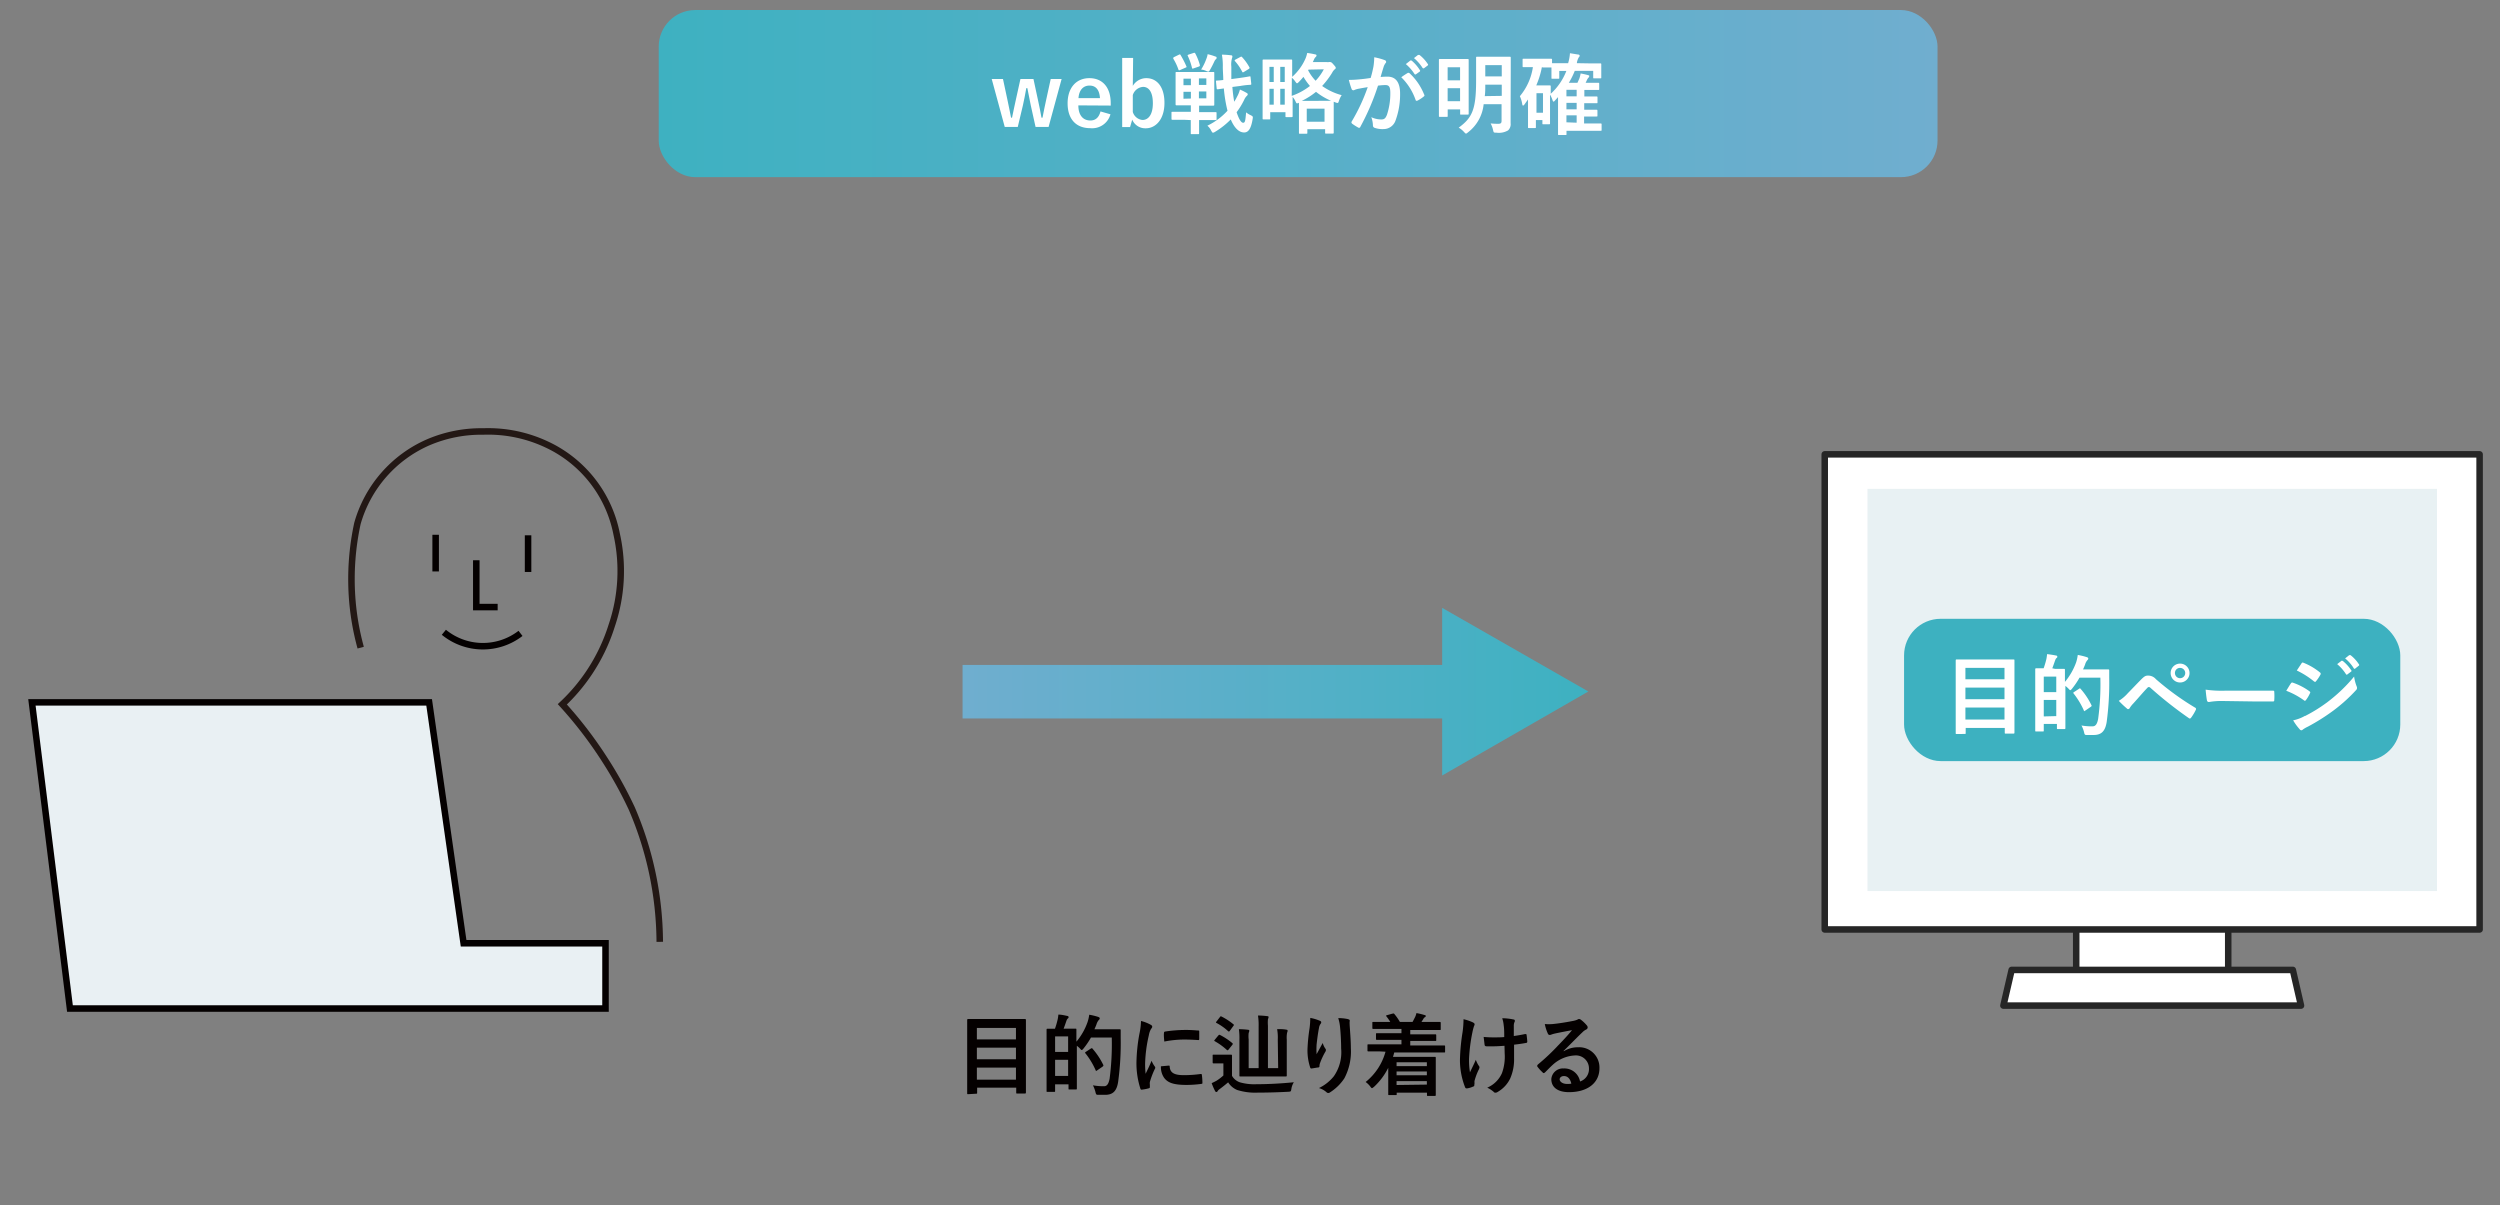 <svg id="レイヤー_1" data-name="レイヤー 1" xmlns="http://www.w3.org/2000/svg" xmlns:xlink="http://www.w3.org/1999/xlink" viewBox="0 0 383.85 185.06"><rect x="0" y="0" width="383.85" height="185.06" fill="#808080" stroke="none"/><defs><style>.cls-1,.cls-4{fill:#fff;}.cls-1{stroke:#262626;stroke-linecap:round;stroke-linejoin:round;}.cls-2{fill:#e8f1f3;}.cls-3{fill:#3db1c0;}.cls-5{fill:url(#名称未設定グラデーション_4);}.cls-6{fill:#040000;}.cls-7,.cls-8{fill:none;}.cls-7,.cls-9{stroke:#040000;}.cls-7,.cls-8,.cls-9{stroke-miterlimit:10;}.cls-8{stroke:#231815;}.cls-9{fill:#e9f0f3;}.cls-10{fill:url(#名称未設定グラデーション_4-2);}</style><linearGradient id="名称未設定グラデーション_4" x1="101.14" y1="14.37" x2="297.49" y2="14.37" gradientUnits="userSpaceOnUse"><stop offset="0" stop-color="#3eb1c1"/><stop offset="1" stop-color="#70aecf"/></linearGradient><linearGradient id="名称未設定グラデーション_4-2" x1="-575.88" y1="106.2" x2="-489.5" y2="106.2" gradientTransform="matrix(-1.11, 0, 0, 1, -396.66, 0)" xlink:href="#名称未設定グラデーション_4"/></defs><rect class="cls-1" x="318.78" y="139.46" width="23.34" height="12.11"/><rect class="cls-1" x="280.17" y="69.76" width="100.55" height="72.95"/><polygon class="cls-1" points="352.04 148.92 308.87 148.92 307.6 154.4 353.3 154.4 352.04 148.92"/><rect class="cls-2" x="286.73" y="75.06" width="87.45" height="61.75"/><rect class="cls-3" x="292.35" y="95.01" width="76.19" height="21.85" rx="5.62"/><path class="cls-4" d="M300.43,112.7c-.14,0-.15,0-.15-.14s0-1,0-5V105c0-2.64,0-3.51,0-3.6s0-.15.15-.15.56,0,1.86,0h5c1.3,0,1.77,0,1.87,0s.14,0,.14.15,0,1,0,3.16v3c0,4,0,4.85,0,4.93s0,.15-.14.15h-1.2c-.13,0-.15,0-.15-.15v-.72h-6v.78c0,.13,0,.14-.17.14Zm1.34-8.41h6v-1.75h-6Zm6,3.06v-1.78h-6v1.78Zm0,3.13v-1.85h-6v1.85Z"/><path class="cls-4" d="M315.55,102.7c.95,0,1.26,0,1.35,0s.15,0,.15.15,0,.53,0,1.85a10,10,0,0,0,1.72-3,6.36,6.36,0,0,0,.25-1.14,9.68,9.68,0,0,1,1.33.32c.18.05.28.12.28.21s0,.15-.13.27a1.72,1.72,0,0,0-.36.69c-.1.25-.2.49-.31.73h2.51c1,0,1.27,0,1.35,0s.16,0,.16.16c0,.37,0,.74,0,1.11a45.26,45.26,0,0,1-.39,6.8c-.22,1.37-.77,2-2,2-.29,0-.67,0-1,0s-.39,0-.48-.46a4.6,4.6,0,0,0-.39-1,8.51,8.51,0,0,0,1.72.13c.48,0,.71-.44.84-1.15a39.34,39.34,0,0,0,.34-6.32h-3.2a12.15,12.15,0,0,1-1.14,1.68c-.13.16-.21.24-.28.24s-.13-.08-.28-.24a4.57,4.57,0,0,0-.47-.42V108c0,3.12,0,3.71,0,3.79s0,.15-.15.15h-1c-.14,0-.15,0-.15-.15v-.64H313.8v1c0,.15,0,.16-.16.16h-1c-.13,0-.15,0-.15-.16s0-.71,0-4v-2.32c0-2.33,0-3,0-3.07s0-.15.15-.15.36,0,1.14,0a13,13,0,0,0,.42-1.41,7.5,7.5,0,0,0,.11-.77c.48.06,1,.14,1.38.22.12,0,.19.09.19.17s0,.14-.13.22a.71.71,0,0,0-.18.29c-.15.41-.3.86-.46,1.28Zm-1.75,1.19v2.38h1.92v-2.38Zm1.92,6.06v-2.48H313.8V110Zm3.49-4.19a.27.27,0,0,1,.15-.07s.05,0,.1.08a11,11,0,0,1,1.65,2.48c.07.13.06.17-.1.28l-.84.58c-.06,0-.1.08-.13.08s-.07,0-.09-.12a12.23,12.23,0,0,0-1.57-2.59c-.08-.11-.07-.13.09-.24Z"/><path class="cls-4" d="M326.7,106.44c.66-.67,1.31-1.36,1.94-2s.79-.71,1.21-.71a1.57,1.57,0,0,1,1.17.55,41.59,41.59,0,0,0,6,4.36.24.24,0,0,1,.12.36,7.35,7.35,0,0,1-.7,1.17c-.07.1-.13.15-.2.15a.21.21,0,0,1-.15-.05,61.2,61.2,0,0,1-5.94-4.69.37.37,0,0,0-.22-.09.28.28,0,0,0-.21.11c-.66.68-1.26,1.41-2.19,2.43a3.71,3.71,0,0,0-.53.68.3.3,0,0,1-.24.17.24.24,0,0,1-.19-.09,15.48,15.48,0,0,1-1.25-1.18A6.14,6.14,0,0,0,326.7,106.44Zm9.48-3.1a1.45,1.45,0,0,1-2.9,0,1.45,1.45,0,0,1,2.9,0Zm-2.24,0a.79.79,0,1,0,.79-.79A.77.77,0,0,0,333.94,103.34Z"/><path class="cls-4" d="M341.16,107.63a10.94,10.94,0,0,0-2,.16.3.3,0,0,1-.31-.28c-.06-.31-.14-.94-.2-1.62a17.69,17.69,0,0,0,2.9.16h4.32c1,0,2.05,0,3.08,0,.2,0,.24,0,.24.19a8.83,8.83,0,0,1,0,1.26c0,.16-.05.21-.24.2l-3,0Z"/><path class="cls-4" d="M351.74,104.94a.23.23,0,0,1,.25-.14,9.5,9.5,0,0,1,2.58,1.32c.09.07.15.12.15.2a.42.42,0,0,1-.06.15,5.42,5.42,0,0,1-.59,1c-.07.08-.12.13-.17.13a.24.24,0,0,1-.16-.08,11.83,11.83,0,0,0-2.71-1.46C351.36,105.54,351.58,105.15,351.74,104.94Zm2.17,5a23,23,0,0,0,3.68-2.32,24.2,24.2,0,0,0,3.86-3.74,6.63,6.63,0,0,0,.39,1.5.69.69,0,0,1,.06.26.45.45,0,0,1-.14.31,24.82,24.82,0,0,1-3.41,3.09,31.44,31.44,0,0,1-4,2.53,4.79,4.79,0,0,0-.78.45.31.31,0,0,1-.21.11.33.33,0,0,1-.27-.16,8.17,8.17,0,0,1-1-1.37A6.08,6.08,0,0,0,353.91,109.91Zm-.55-8.06c.09-.16.17-.19.34-.11a9.4,9.4,0,0,1,2.52,1.49.21.21,0,0,1,.1.18.3.3,0,0,1-.05.17,6.13,6.13,0,0,1-.68,1,.15.15,0,0,1-.14.08.34.34,0,0,1-.2-.1,12.85,12.85,0,0,0-2.6-1.64Zm6.14-.41c.07-.06.12,0,.2,0A6.33,6.33,0,0,1,361,102.9a.13.13,0,0,1,0,.21l-.56.42a.14.14,0,0,1-.23,0,6.67,6.67,0,0,0-1.36-1.56Zm1.2-.88c.08,0,.12,0,.2,0a5.67,5.67,0,0,1,1.27,1.38.15.15,0,0,1,0,.24l-.53.42a.14.14,0,0,1-.23,0,6.12,6.12,0,0,0-1.34-1.54Z"/><rect class="cls-5" x="101.14" y="1.54" width="196.35" height="25.66" rx="5.62"/><path class="cls-4" d="M161,19.49h-2l-.73-3.29c-.18-.84-.34-1.71-.53-2.67h-.16c-.17,1-.35,1.85-.53,2.68l-.78,3.28h-2l-2-7.36h1.73l.69,3.23c.21.93.38,1.9.55,2.71h.15c.19-.83.36-1.82.57-2.68l.72-3.26h2l.7,3.26c.2.91.39,1.84.53,2.68h.16c.18-.88.33-1.75.55-2.69l.71-3.25H163Z"/><path class="cls-4" d="M165.57,16.18c0,1.4.63,2.32,1.85,2.32.76,0,1.3-.43,1.55-1.39l1.53.44a2.91,2.91,0,0,1-3.1,2.13c-2.2,0-3.48-1.41-3.48-3.82S165.27,12,167.26,12s3.28,1.37,3.28,3.86v.35Zm3.32-1.11c-.08-1.24-.6-1.93-1.61-1.93s-1.61.75-1.69,1.93Z"/><path class="cls-4" d="M173.93,13.19A2.41,2.41,0,0,1,176,12c1.6,0,2.79,1.28,2.79,3.8s-1.33,3.9-2.88,3.9a2.17,2.17,0,0,1-2.07-1.33l-.33,1.14h-1.21V8.9h1.68Zm0,4a1.72,1.72,0,0,0,1.49,1.23c.88,0,1.59-.79,1.59-2.57s-.66-2.51-1.5-2.51a1.78,1.78,0,0,0-1.58,1.26Z"/><path class="cls-4" d="M181.75,18.39c-1.23,0-1.65,0-1.73,0s-.15,0-.15-.15v-.92c0-.14,0-.15.15-.15s.5,0,1.73,0h1.09v-1h-.55c-1.14,0-1.55,0-1.63,0s-.16,0-.16-.15,0-.46,0-1.31V12.49c0-.84,0-1.22,0-1.3s0-.14.16-.14.49,0,1.63,0h2.38c1.14,0,1.55,0,1.63,0s.14,0,.14.14,0,.46,0,1.3v2.27c0,.85,0,1.23,0,1.31s0,.15-.14.15-.49,0-1.63,0h-.56v1h.81c1.23,0,1.66,0,1.74,0s.13,0,.13.15v.92c0,.14,0,.15-.13.15s-.51,0-1.74,0h-.81v.33c0,1.1,0,1.61,0,1.69s0,.14-.13.14h-1c-.14,0-.15,0-.15-.14s0-.59,0-1.69v-.33Zm-.72-10c.14-.06.17-.06.25.08a15,15,0,0,1,.87,1.69c.06.14.06.16-.15.24l-.8.35c-.19.08-.21.06-.27-.08A8.25,8.25,0,0,0,180.14,9c0-.12,0-.16.11-.23Zm1.82,4.69v-1h-1.14v1Zm0,2.05V14.1h-1.14v1.06Zm.41-7c.17-.06.21,0,.27.09a8.59,8.59,0,0,1,.7,1.77c0,.14,0,.15-.13.22l-.81.28c-.2.07-.24.07-.28-.1a9,9,0,0,0-.64-1.81c-.06-.13,0-.14.13-.2Zm.82,3.91v1h1.14v-1Zm1.14,2h-1.14v1.06h1.14Zm0-5a2.89,2.89,0,0,0,.2-.72,8.31,8.31,0,0,1,1.22.37c.11,0,.16.1.16.18a.26.26,0,0,1-.12.23,1,1,0,0,0-.24.36c-.17.36-.43.9-.72,1.38-.08.11-.12.16-.2.16a1.1,1.1,0,0,1-.29-.09,2.31,2.31,0,0,0-.81-.23A8.3,8.3,0,0,0,185.21,9.07Zm4,4.31a22.71,22.71,0,0,0,.28,2.27,6.4,6.4,0,0,0,.43-.76,4.7,4.7,0,0,0,.45-1.11,9.28,9.28,0,0,1,1,.5c.15.08.2.14.2.24s-.09.19-.18.27a1.94,1.94,0,0,0-.37.57,11.45,11.45,0,0,1-1.16,1.9c.33,1,.68,1.62,1,1.62s.34-.35.46-1.6a2.93,2.93,0,0,0,.69.43c.38.2.38.22.3.66-.23,1.37-.62,2-1.29,2-.87,0-1.57-.83-2.06-2a12.11,12.11,0,0,1-2.39,1.89.89.89,0,0,1-.34.15c-.08,0-.15-.1-.27-.31a2.25,2.25,0,0,0-.59-.77A10.11,10.11,0,0,0,188.47,17a21.6,21.6,0,0,1-.56-3.42l-.93.13c-.13,0-.16,0-.17-.12l-.11-1.06c0-.13,0-.15.12-.16s.36,0,1-.09c0-.69-.07-1.36-.07-2a9.58,9.58,0,0,0-.14-1.89,12.81,12.81,0,0,1,1.4.1c.15,0,.21.08.21.16a.68.68,0,0,1-.06.29,3.53,3.53,0,0,0-.1,1.31c0,.63,0,1.26,0,1.89l1.22-.16c1.08-.15,1.44-.23,1.57-.25s.15,0,.16.13l.11,1c0,.12,0,.14-.12.16s-.52,0-1.58.18Zm1.22-4.6c.13-.07.15-.08.25,0a7.69,7.69,0,0,1,1.14,1.58c.08.14,0,.17-.08.25l-.77.47c-.17.1-.19.08-.27-.07a7.47,7.47,0,0,0-1.08-1.58c-.1-.11-.08-.18.08-.26Z"/><path class="cls-4" d="M203.7,9.53a1,1,0,0,0,.35,0,.29.29,0,0,1,.16,0c.12,0,.21,0,.49.32s.39.44.39.55a.24.24,0,0,1-.14.23,1.75,1.75,0,0,0-.42.55A13.1,13.1,0,0,1,203,13.2a9.22,9.22,0,0,0,3,1.41,3.48,3.48,0,0,0-.4.82c-.09.28-.12.38-.24.38a1.21,1.21,0,0,1-.3-.08l-.28-.11c0,.11,0,.47,0,1.31v1.2c0,1.83,0,2.17,0,2.24s0,.14-.16.14h-1c-.14,0-.16,0-.16-.14v-.53h-2.73v.54c0,.13,0,.15-.15.15h-1c-.13,0-.14,0-.14-.15s0-.42,0-2.25v-1c0-.77,0-1.16,0-1.35a.71.71,0,0,1-.3.09c-.09,0-.13-.09-.24-.33a2.88,2.88,0,0,0-.43-.66c0,2.33,0,2.88,0,2.95s0,.15-.15.15h-.79c-.15,0-.16,0-.16-.15v-.6h-2.34v.95c0,.13,0,.15-.14.15H194c-.12,0-.14,0-.14-.15s0-.67,0-3.74V12.2c0-2.23,0-2.83,0-2.91s0-.15.14-.15.4,0,1.33,0h1.59c.94,0,1.24,0,1.33,0s.15,0,.15.15,0,.65,0,2.51a8.06,8.06,0,0,0,2.07-2.87,5,5,0,0,0,.24-.8,12.65,12.65,0,0,1,1.26.23c.13,0,.17.1.17.18a.33.33,0,0,1-.13.21,1.19,1.19,0,0,0-.28.44l-.16.34Zm-8.79,3.06h.66V10.27h-.66Zm.66,3.48V13.63h-.66v2.44Zm1-5.8v2.32h.69V10.27Zm.69,5.8V13.63h-.69v2.44Zm1.07-1.35a9.83,9.83,0,0,0,2.8-1.52,9.52,9.52,0,0,1-1-1.4,10.11,10.11,0,0,1-.71.79c-.13.13-.21.2-.28.2s-.13-.1-.27-.28a2.58,2.58,0,0,0-.52-.57Zm4.77.76h1.28a9.82,9.82,0,0,1-2.32-1.38,10.7,10.7,0,0,1-2.19,1.39Zm-2.46,3.21h2.73v-2h-2.73Zm.27-8-.06.1A6.8,6.8,0,0,0,202,12.4a8,8,0,0,0,1.26-1.76Z"/><path class="cls-4" d="M210.87,10.28A10,10,0,0,0,211,8.79a10.25,10.25,0,0,1,1.61.44.3.3,0,0,1,.22.27.26.26,0,0,1-.1.2,2.1,2.1,0,0,0-.27.51c-.17.55-.31,1-.48,1.61a10.16,10.16,0,0,1,1.07-.05c1.25,0,1.92.87,1.92,2.59a11.58,11.58,0,0,1-.72,4.2,1.94,1.94,0,0,1-1.81,1.26,3.66,3.66,0,0,1-1.4-.2.37.37,0,0,1-.24-.38,4.08,4.08,0,0,0-.25-1.25,3.57,3.57,0,0,0,1.54.35c.44,0,.64-.16.86-.71a10.38,10.38,0,0,0,.52-3.34c0-.94-.18-1.23-.77-1.23a9.5,9.5,0,0,0-1.12.09,36.62,36.62,0,0,1-2.7,6.3.22.22,0,0,1-.35.13,7.71,7.71,0,0,1-.92-.59.29.29,0,0,1-.11-.21.22.22,0,0,1,.05-.14A28.48,28.48,0,0,0,210,13.38c-.52.08-.95.16-1.32.23a3.16,3.16,0,0,0-.73.21.29.29,0,0,1-.43-.17,12.87,12.87,0,0,1-.42-1.38,17.5,17.5,0,0,0,1.77-.1c.57-.05,1.06-.12,1.58-.2C210.68,11.21,210.77,10.74,210.87,10.28Zm5.31.9c.09,0,.16,0,.25.07a9,9,0,0,1,2.23,3.26.19.19,0,0,1,0,.26,5.06,5.06,0,0,1-1,.67c-.13.07-.27.06-.31-.1a9,9,0,0,0-2.2-3.48A12.37,12.37,0,0,1,216.18,11.18Zm.36-1.88c.07-.05.12,0,.2,0A6.26,6.26,0,0,1,218,10.76a.15.15,0,0,1,0,.22l-.57.41c-.09.07-.16.06-.23,0a6.78,6.78,0,0,0-1.35-1.55Zm1.19-.87c.08,0,.12,0,.21,0a5.69,5.69,0,0,1,1.27,1.38.15.15,0,0,1,0,.24l-.54.41c-.1.09-.17,0-.23,0a6.48,6.48,0,0,0-1.34-1.54Z"/><path class="cls-4" d="M221.08,17.94c-.13,0-.15,0-.15-.14s0-.64,0-3.63V12c0-2.12,0-2.71,0-2.79s0-.15.15-.15.4,0,1.35,0H224c.95,0,1.26,0,1.35,0s.15,0,.15.15,0,.64,0,2.4V14c0,2.84,0,3.38,0,3.46s0,.14-.15.14h-1c-.15,0-.16,0-.16-.14v-.66h-1.91v1c0,.14,0,.14-.16.14Zm1.19-7.61v2h1.91v-2Zm1.91,5.21v-2h-1.91v2Zm7.76,1.53c0,.63,0,1.31,0,1.85a1.29,1.29,0,0,1-.39,1.1,2.8,2.8,0,0,1-1.8.35c-.41,0-.41,0-.51-.42a3.65,3.65,0,0,0-.37-1,11,11,0,0,0,1.15.06c.42,0,.53-.12.53-.47V16h-2.75a6.23,6.23,0,0,1-2.39,4.31c-.16.13-.24.2-.32.2s-.15-.08-.3-.24a3.34,3.34,0,0,0-.82-.67c2-1.48,2.67-2.66,2.67-7.16V10.74c0-1.18,0-1.79,0-1.88s0-.15.16-.15.43,0,1.5,0h2c1.06,0,1.42,0,1.5,0s.16,0,.16.15,0,.7,0,1.88Zm-1.36-2.35V13h-2.53c0,.65,0,1.24-.08,1.76ZM228.05,10v1.73h2.53V10Z"/><path class="cls-4" d="M243.9,9.73c1.29,0,1.73,0,1.81,0s.15,0,.15.15,0,.26,0,.5v.37c0,.9,0,1,0,1.13s0,.15-.15.15h-.94c-.13,0-.15,0-.15-.15v-1h-2.83a11.53,11.53,0,0,1-.91,1.83h1.32c.1-.2.18-.41.28-.61a4.67,4.67,0,0,0,.21-.82c.4.07.79.16,1.09.24s.23.11.23.2-.06.15-.14.23a1.42,1.42,0,0,0-.24.4l-.17.36h.48c1,0,1.37,0,1.45,0s.15,0,.15.15v.8c0,.13,0,.15-.15.15s-.42,0-1.45,0h-.68v1h0c1.33,0,1.79,0,1.87,0s.15,0,.15.15v.73c0,.14,0,.16-.15.16s-.55,0-1.89,0v1h0c1.33,0,1.79,0,1.87,0s.16,0,.16.15v.75c0,.12,0,.14-.16.14s-.55,0-1.89,0v1.07h1c1.11,0,1.46,0,1.54,0s.15,0,.15.14v.84c0,.13,0,.14-.15.14s-.43,0-1.54,0h-3.7v.51c0,.13,0,.14-.15.14h-1c-.14,0-.15,0-.15-.14s0-.37,0-1.3V15.91c0-.34,0-.69,0-1l-.53.59a.22.22,0,0,1-.16.1c-.06,0-.11-.06-.14-.19a4.62,4.62,0,0,0-.4-.89v2.17c0,1.91,0,2.16,0,2.26s0,.13-.17.13h-.85c-.14,0-.15,0-.15-.13v-.51h-1v1.07c0,.14,0,.15-.15.15h-.91c-.14,0-.15,0-.15-.15s0-.48,0-2.39V15.27l-.53.75c-.09.12-.16.19-.23.19s-.1-.08-.13-.24a4.37,4.37,0,0,0-.36-1.2,9,9,0,0,0,2-4.46h-.09c-1,0-1.25,0-1.35,0s-.14,0-.14-.14v-1c0-.14,0-.15.14-.15s.39,0,1.35,0h1.53c1,0,1.26,0,1.34,0s.16,0,.16.15V9.7c.15,0,.61,0,1.77,0h.7a6.67,6.67,0,0,0,.28-1.53l1.23.2c.19,0,.26.1.26.2s-.06.15-.15.26a2.59,2.59,0,0,0-.27.76l0,.11Zm-7.16.58a13.23,13.23,0,0,1-.86,2.8H237c.6,0,.85,0,.93,0s.17,0,.17.15,0,.34,0,1.14a9.28,9.28,0,0,0,2.4-3.51h-1.09v1.06c0,.13,0,.14-.14.14h-.92c-.13,0-.14,0-.14-.14s0-.23,0-1.16v-.43c-.09,0-.4,0-1.32,0Zm-.83,4v3h1v-3Zm6.17.48v-1h-1.57v1Zm0,2v-1h-1.57v1Zm0,2.05V17.71h-1.57v1.07Z"/><path class="cls-6" d="M148.65,168c-.13,0-.15,0-.15-.15s0-1,0-5v-2.63c0-2.64,0-3.52,0-3.61s0-.15.15-.15.56,0,1.86,0h5c1.3,0,1.77,0,1.86,0s.15,0,.15.15,0,1,0,3.16v3.05c0,4,0,4.85,0,4.93s0,.15-.15.15h-1.19c-.14,0-.15,0-.15-.15V167h-6v.78c0,.13,0,.15-.16.15Zm1.34-8.41h6v-1.76h-6Zm6,3.05v-1.78h-6v1.78Zm0,3.13v-1.85h-6v1.85Z"/><path class="cls-6" d="M163.77,157.94c.95,0,1.26,0,1.36,0s.14,0,.14.15,0,.54,0,1.85a9.61,9.61,0,0,0,1.71-3,6.16,6.16,0,0,0,.26-1.14,9.68,9.68,0,0,1,1.33.32c.17.06.28.12.28.22s0,.14-.14.27a1.85,1.85,0,0,0-.36.68c-.09.25-.2.5-.31.74h2.51c1,0,1.28,0,1.36,0s.16,0,.16.16c0,.38,0,.74,0,1.11a44,44,0,0,1-.39,6.8c-.21,1.37-.76,2-2,2-.3,0-.67,0-1,0s-.39,0-.49-.46a5.15,5.15,0,0,0-.38-1,9.37,9.37,0,0,0,1.71.14c.49,0,.71-.45.85-1.16a40.81,40.81,0,0,0,.33-6.32h-3.19a12.45,12.45,0,0,1-1.14,1.68c-.13.16-.21.24-.28.24s-.14-.08-.28-.24a4.45,4.45,0,0,0-.47-.41v2.77c0,3.13,0,3.72,0,3.8s0,.14-.14.14h-1c-.13,0-.14,0-.14-.14v-.65H162v1c0,.15,0,.16-.16.16h-1c-.14,0-.15,0-.15-.16s0-.71,0-4v-2.32c0-2.33,0-3,0-3.07s0-.15.15-.15.36,0,1.14,0a12.82,12.82,0,0,0,.41-1.41,5.13,5.13,0,0,0,.11-.76c.48,0,1,.13,1.38.21.12,0,.19.1.19.18s0,.13-.12.21a.77.77,0,0,0-.19.3c-.14.4-.29.85-.45,1.27ZM162,159.13v2.38H164v-2.38ZM164,165.2v-2.48H162v2.48Zm3.48-4.2c.07,0,.11-.07.15-.07s.06,0,.11.08a11.27,11.27,0,0,1,1.65,2.48c.07.14,0,.18-.11.29l-.83.57c-.07.05-.11.08-.13.08s-.07,0-.1-.12a11.68,11.68,0,0,0-1.57-2.59c-.08-.11-.06-.13.1-.24Z"/><path class="cls-6" d="M176.6,157.3c.23.12.31.2.31.32s0,.13-.2.4a3,3,0,0,0-.32.95,21.61,21.61,0,0,0-.57,4.34,13.66,13.66,0,0,0,.08,1.56c.28-.61.53-1.05.91-2a3.85,3.85,0,0,0,.47.84.62.62,0,0,1,.1.2.38.38,0,0,1-.07.22,12.54,12.54,0,0,0-.76,2,1.43,1.43,0,0,0,0,.42c0,.16,0,.27,0,.37s-.05.15-.17.18a7.15,7.15,0,0,1-1.1.21c-.09,0-.15-.05-.18-.15a12.68,12.68,0,0,1-.61-4,26.38,26.38,0,0,1,.45-4.4,10.53,10.53,0,0,0,.25-2A5.78,5.78,0,0,1,176.6,157.3Zm2.87,6.31c.11,0,.13.06.13.21.08.92.73,1.26,2.19,1.26a18.7,18.7,0,0,0,2.56-.18c.14,0,.16,0,.19.18a9.89,9.89,0,0,1,.08,1.15c0,.16,0,.17-.23.2a17.43,17.43,0,0,1-2.18.15c-2,0-2.91-.32-3.49-1.12a2.89,2.89,0,0,1-.47-1.74Zm-.75-5c0-.16.05-.2.19-.23a21,21,0,0,1,2.91-.24,18.66,18.66,0,0,1,2,.08c.28,0,.31,0,.31.17,0,.4,0,.77,0,1.14,0,.12-.05.18-.17.16-.8-.05-1.5-.08-2.19-.08a16.24,16.24,0,0,0-3,.31C178.69,159.16,178.69,158.83,178.72,158.6Z"/><path class="cls-6" d="M189.16,165.18a2.22,2.22,0,0,0,1.22,1,8,8,0,0,0,2.55.29c1.73,0,3.71-.1,5.73-.3a2.57,2.57,0,0,0-.38,1c-.07.43-.07.43-.48.46-1.72.09-3.26.13-4.66.13a9.18,9.18,0,0,1-3.2-.41,3,3,0,0,1-1.37-1.17c-.42.36-.86.71-1.33,1.06a1,1,0,0,0-.28.28.23.23,0,0,1-.2.15.26.26,0,0,1-.2-.16,10,10,0,0,1-.52-1.2c.32-.16.53-.25.8-.41a7.67,7.67,0,0,0,1-.77v-1.86h-.59c-.67,0-.84,0-.91,0s-.15,0-.15-.17v-1c0-.15,0-.17.15-.17s.24,0,.91,0h.81c.68,0,.88,0,.95,0s.15,0,.15.17,0,.36,0,1ZM187.05,159c.13-.13.15-.15.29-.08a9.81,9.81,0,0,1,1.86,1.23.17.17,0,0,1,.08.12s0,.08-.08.17l-.55.69c-.12.16-.19.16-.29.07a9.84,9.84,0,0,0-1.84-1.33c-.11-.07-.11-.09,0-.23Zm.25-2.83c.1-.15.14-.15.28-.08a9.78,9.78,0,0,1,1.8,1.18c.1.08.1.11,0,.24l-.54.74c-.11.15-.15.17-.27.08a8.35,8.35,0,0,0-1.78-1.26c-.12-.07-.12-.1,0-.24Zm8.89,3.47a7.46,7.46,0,0,0-.1-1.63c.53,0,1,0,1.43.09.12,0,.18.07.18.16a.79.79,0,0,1-.08.3,4.28,4.28,0,0,0-.05,1.06v3.79c0,1.09,0,1.65,0,1.73s0,.14-.15.14-.52,0-1.78,0h-3.42c-1.25,0-1.7,0-1.79,0s-.13,0-.13-.14,0-.64,0-1.73v-3.74a10.16,10.16,0,0,0-.08-1.65,12.67,12.67,0,0,1,1.4.09c.13,0,.2.08.2.15a1.13,1.13,0,0,1-.1.34,4.54,4.54,0,0,0,0,1V164h1.53v-6.43a9.49,9.49,0,0,0-.1-1.65,12.34,12.34,0,0,1,1.43.1c.12,0,.2.06.2.14a1.62,1.62,0,0,1-.1.34,5.84,5.84,0,0,0,0,1V164h1.57Z"/><path class="cls-6" d="M202.6,156.71c.18.06.26.14.26.26a.33.33,0,0,1-.09.22,1.42,1.42,0,0,0-.25.63c-.18.91-.29,1.86-.37,2.56a12.14,12.14,0,0,0,0,1.48l.94-1.72a2.83,2.83,0,0,0,.41.87.3.3,0,0,1,.08.22.63.63,0,0,1-.13.33,10.64,10.64,0,0,0-.79,1.72,1.51,1.51,0,0,0-.07.4.19.19,0,0,1-.17.22c-.16,0-.74.12-1.08.16-.09,0-.16-.08-.18-.18a8.36,8.36,0,0,1-.41-2.72,27.38,27.38,0,0,1,.33-3.34,13.38,13.38,0,0,0,.1-1.53A6.72,6.72,0,0,1,202.6,156.71Zm4.36-.23c.27.07.3.13.27.36s0,.43,0,.62c.09,1.27.18,2.49.18,3.46a8.81,8.81,0,0,1-1,4.65,7.35,7.35,0,0,1-2.21,2.16.44.44,0,0,1-.27.09.41.41,0,0,1-.28-.14,3,3,0,0,0-1.14-.62,6.61,6.61,0,0,0,2.28-1.8,6.44,6.44,0,0,0,1.13-4.27c0-1-.07-2.35-.16-3.21a6.37,6.37,0,0,0-.29-1.46A7.11,7.11,0,0,1,207,156.48Z"/><path class="cls-6" d="M211.78,161.43c-1.19,0-1.59,0-1.67,0s-.15,0-.15-.14v-.79c0-.14,0-.15.15-.15s.48,0,1.67,0h3.4v-.69h-1.91c-1.31,0-1.77,0-1.85,0s-.15,0-.15-.14v-.73c0-.13,0-.15.15-.15s.54,0,1.85,0h1.91v-.66h-2.52c-1.29,0-1.72,0-1.8,0s-.15,0-.15-.15v-.77c0-.14,0-.15.15-.15s.51,0,1.8,0h.8a6.37,6.37,0,0,0-.58-.84c-.09-.12-.1-.14.08-.2l.85-.24c.15,0,.17-.07.27.05a8.2,8.2,0,0,1,.86,1.23h1.94c.13-.22.24-.46.39-.74a3,3,0,0,0,.21-.62,9.36,9.36,0,0,1,1.24.3c.12,0,.19.06.19.16s-.07.14-.15.18a.79.79,0,0,0-.24.29c-.08.14-.18.28-.27.43h1c1.27,0,1.72,0,1.8,0s.16,0,.16.15V158c0,.14,0,.15-.16.15s-.53,0-1.8,0h-2.72v.66h2c1.32,0,1.77,0,1.85,0s.14,0,.14.15v.73c0,.13,0,.14-.14.14s-.53,0-1.85,0h-2v.69h3.54c1.18,0,1.59,0,1.67,0s.14,0,.14.15v.79c0,.13,0,.14-.14.14s-.49,0-1.67,0h-6c-.05.22-.12.45-.19.67h4.52c1.21,0,1.83,0,1.91,0s.14,0,.14.16,0,.49,0,1.79v1.36c0,2.07,0,2.46,0,2.53s0,.16-.14.16h-1.07c-.13,0-.14,0-.14-.16v-.34h-4.65V168c0,.13,0,.14-.15.14h-1c-.13,0-.15,0-.15-.14s0-.54,0-2.65v-1.4a10.1,10.1,0,0,1-2.17,2.91c-.17.13-.25.21-.33.21s-.13-.08-.26-.25a3.3,3.3,0,0,0-.71-.69,9,9,0,0,0,3.05-4.65Zm2.65,1.67v.59h4.65v-.59Zm4.65,2v-.59h-4.65v.59Zm0,1.43V166h-4.65v.59Z"/><path class="cls-6" d="M226.36,166.65c0,.09,0,.13-.18.18a3.09,3.09,0,0,1-.92.28c-.17,0-.23,0-.31-.17a11.45,11.45,0,0,1-.79-4.16,30.79,30.79,0,0,1,.4-4.29,14.58,14.58,0,0,0,.15-2,6.84,6.84,0,0,1,1.4.47c.22.11.3.2.3.3a.46.46,0,0,1-.08.26,8.25,8.25,0,0,0-.26,1,25.54,25.54,0,0,0-.51,4,11.12,11.12,0,0,0,.14,2.12c.33-.71.58-1.17.9-1.92a4.1,4.1,0,0,0,.44.9.41.41,0,0,1,.12.26,1.08,1.08,0,0,1-.16.44,9.62,9.62,0,0,0-.6,1.63,1.5,1.5,0,0,0,0,.35Zm4.64-6.08c-.71.05-1.22.08-1.61.08h-1.13c-.19,0-.29-.07-.31-.21s-.08-.64-.15-1.23a15.55,15.55,0,0,0,1.67.07c.37,0,1,0,1.49-.05,0-.67,0-1.28-.08-1.79a4.73,4.73,0,0,0-.23-1.1,8.66,8.66,0,0,1,1.73.19c.15,0,.21.11.21.22a.54.54,0,0,1-.09.26,1.7,1.7,0,0,0-.07.57v1.49c.58-.08,1.16-.18,1.72-.3.16,0,.23,0,.24.12.05.34.08.66.11,1,0,.17-.06.23-.18.24-.64.12-1.23.2-1.85.27l0,2.06a7.23,7.23,0,0,1-.59,3.12,4.75,4.75,0,0,1-1.92,2.07.56.56,0,0,1-.34.12.28.28,0,0,1-.27-.12,4.47,4.47,0,0,0-1-.65,4.33,4.33,0,0,0,2.26-2.23,7.37,7.37,0,0,0,.42-3Z"/><path class="cls-6" d="M240.12,161.4a4,4,0,0,1,2.14-.6,3.11,3.11,0,0,1,3.32,3.22c0,2.24-1.81,3.67-4.68,3.67-1.69,0-2.71-.72-2.71-2a1.78,1.78,0,0,1,1.89-1.64,2.44,2.44,0,0,1,2.52,2,2,2,0,0,0,1.37-2,2,2,0,0,0-2.1-2,5.44,5.44,0,0,0-3.44,1.42c-.39.35-.76.74-1.16,1.14-.1.09-.17.15-.23.15s-.12,0-.2-.12a5.42,5.42,0,0,1-.79-.88c-.08-.1,0-.2.06-.3a33,33,0,0,0,3.18-3c.83-.86,1.46-1.53,2.08-2.29-.8.15-1.76.33-2.59.51a4.1,4.1,0,0,0-.56.16.9.9,0,0,1-.27.07.32.32,0,0,1-.3-.23,6.31,6.31,0,0,1-.46-1.45,7.34,7.34,0,0,0,1.24,0c.82-.08,2-.26,3-.46a3.83,3.83,0,0,0,.74-.2.62.62,0,0,1,.25-.11.49.49,0,0,1,.31.11,5.37,5.37,0,0,1,.9.86.48.48,0,0,1,.14.32.36.36,0,0,1-.22.32,2.08,2.08,0,0,0-.59.43c-1,.95-1.88,1.89-2.9,2.87Zm0,3.82c-.39,0-.65.23-.65.51s.36.7,1.17.7a3,3,0,0,0,.62-.05C241.1,165.64,240.7,165.22,240.14,165.22Z"/><line class="cls-7" x1="66.89" y1="82.11" x2="66.89" y2="87.74"/><polyline class="cls-7" points="73.13 86.02 73.13 93.21 76.41 93.21"/><line class="cls-7" x1="81.08" y1="82.19" x2="81.08" y2="87.82"/><path class="cls-8" d="M55.38,99.44a39.7,39.7,0,0,1-1.33-7.88,40.37,40.37,0,0,1,.83-11.19A19.34,19.34,0,0,1,65.78,67.9a20.65,20.65,0,0,1,8.42-1.65,21.11,21.11,0,0,1,9.75,2A19.19,19.19,0,0,1,94.68,82a26,26,0,0,1-.74,14,28.15,28.15,0,0,1-3.47,7.27,27.82,27.82,0,0,1-4.13,4.87,63.31,63.31,0,0,1,6.52,8.51A62.51,62.51,0,0,1,97,124.13a52.5,52.5,0,0,1,4.3,20.48"/><path class="cls-7" d="M68.15,97.08a9.46,9.46,0,0,0,11.77.17"/><polygon class="cls-9" points="4.9 107.84 65.89 107.84 71.18 144.83 92.97 144.83 92.97 154.85 10.74 154.85 4.9 107.84"/><polygon class="cls-10" points="147.79 102.09 221.43 102.09 221.43 93.33 243.87 106.17 221.43 119.07 221.43 110.31 147.79 110.31 147.79 102.09"/></svg>